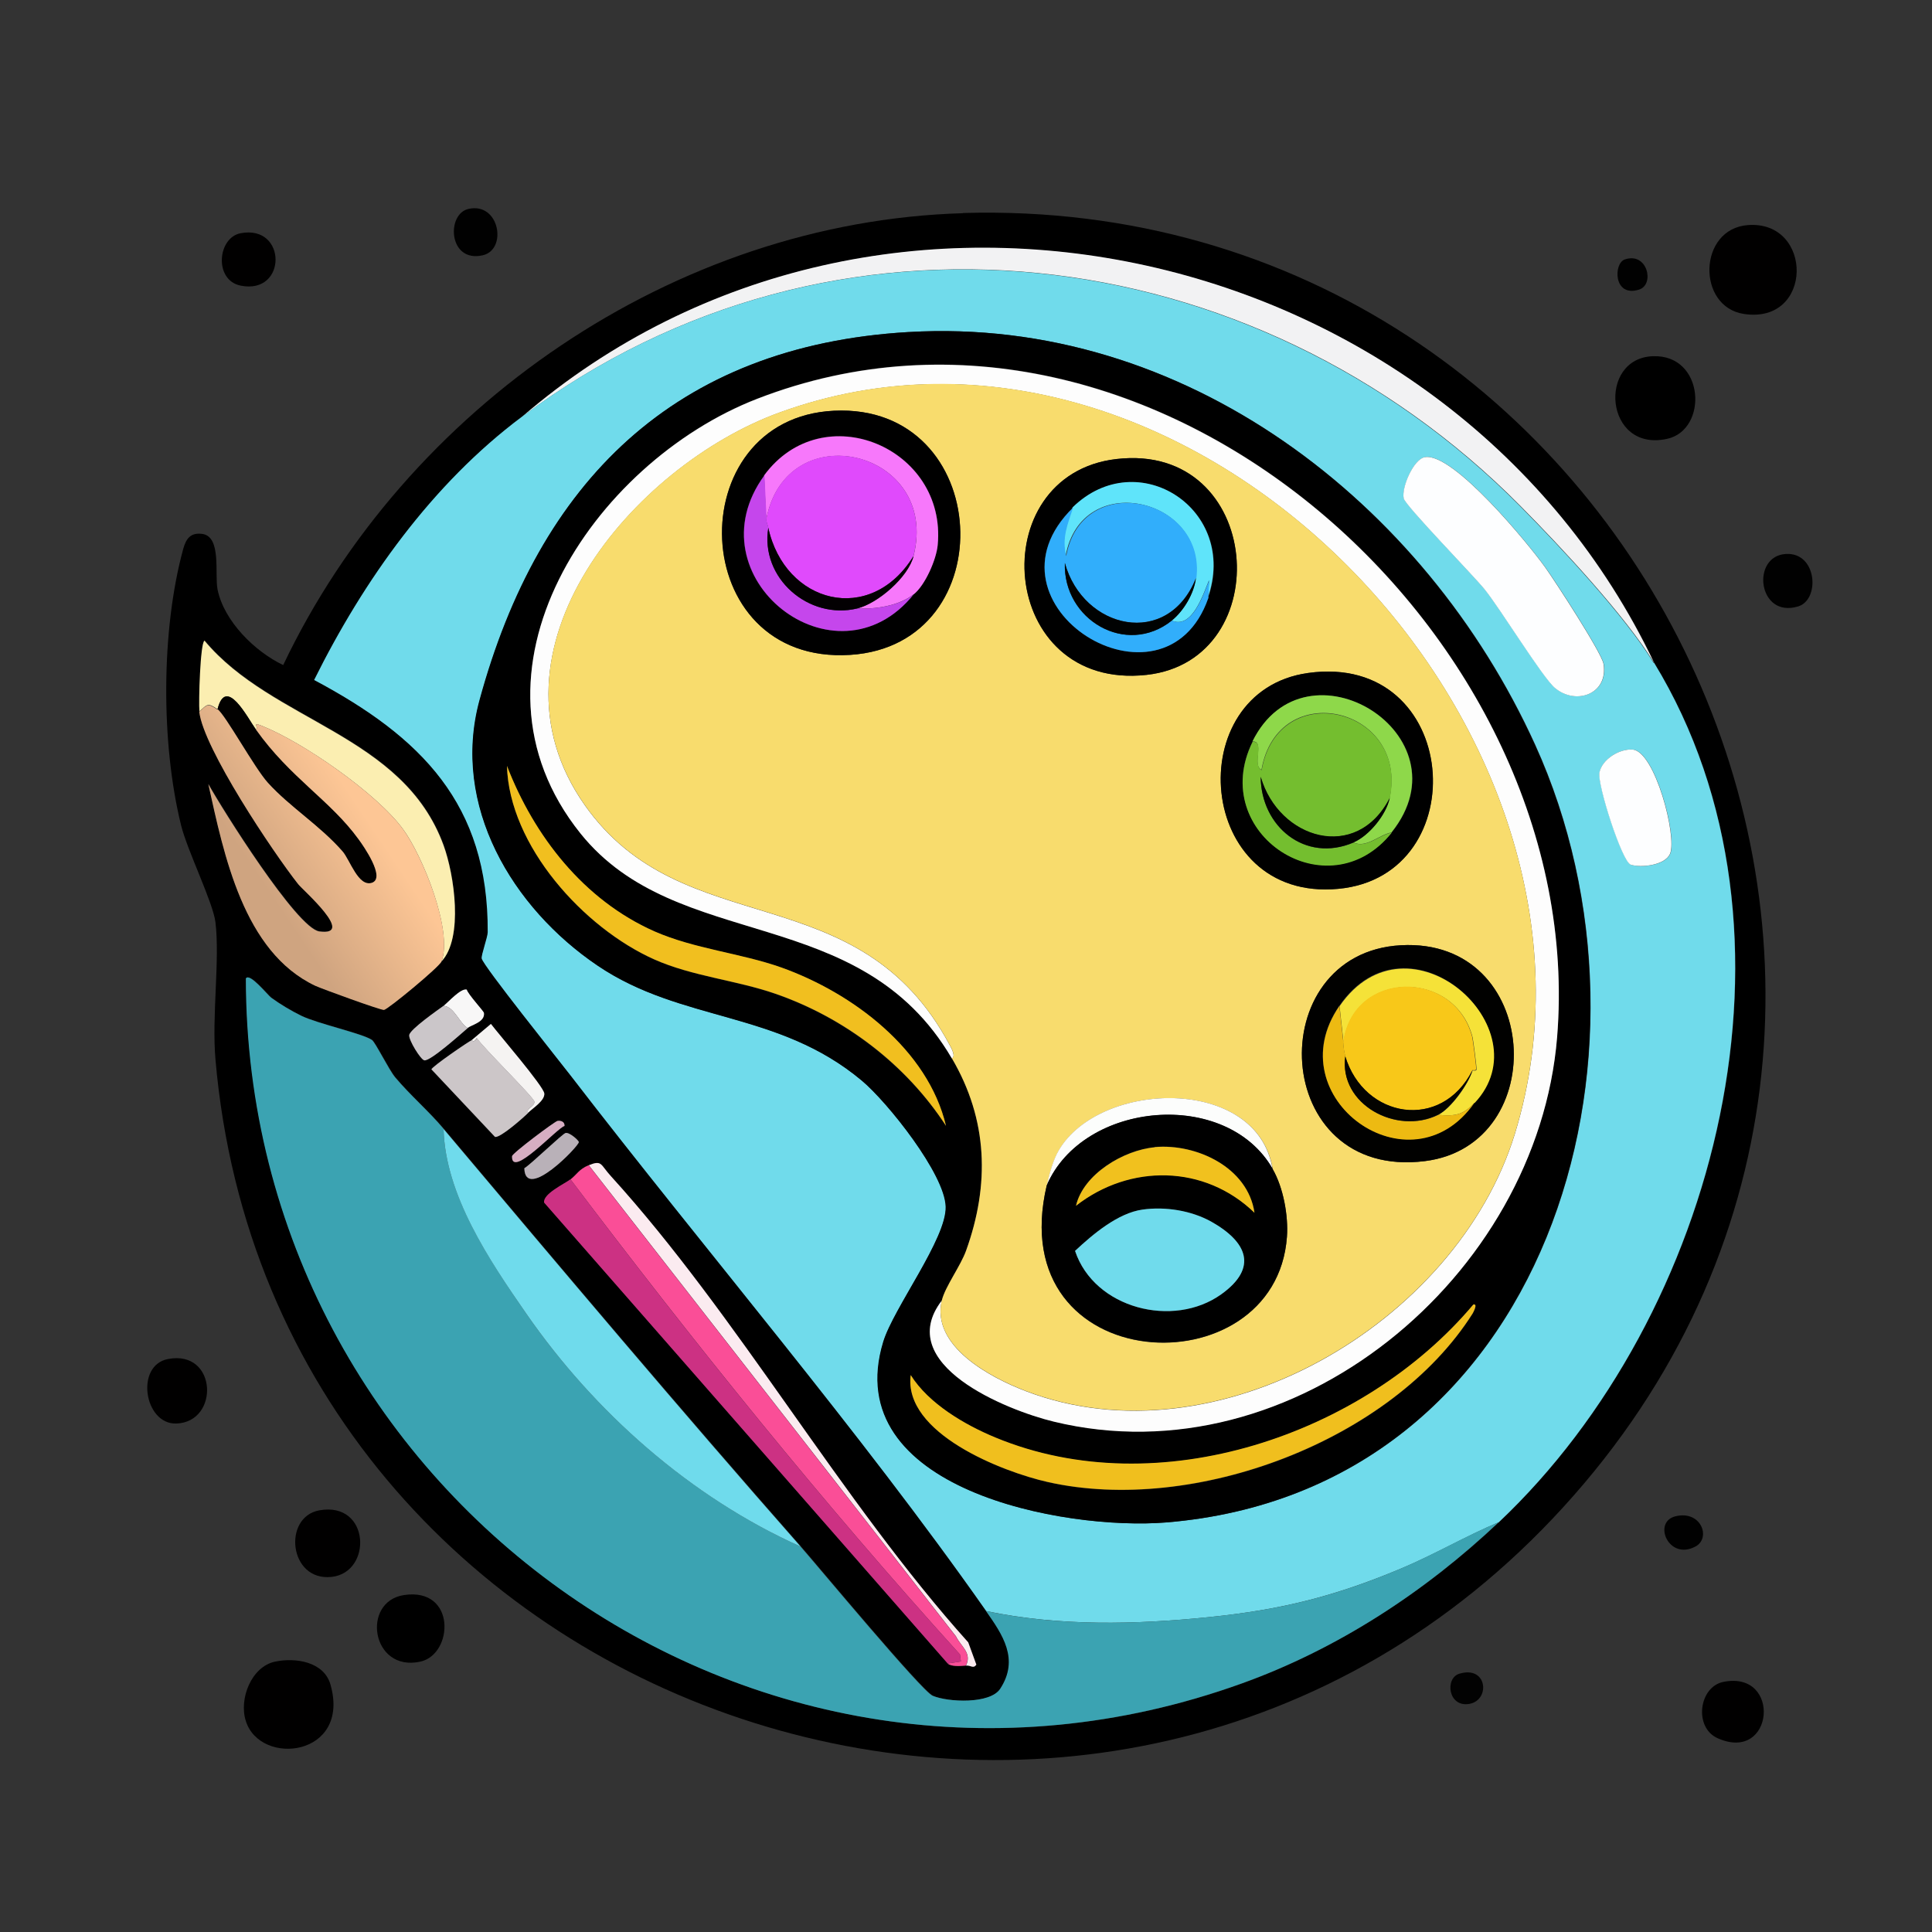 <?xml version="1.0" encoding="UTF-8"?>
<svg id="Layer_1" xmlns="http://www.w3.org/2000/svg" version="1.1" xmlns:xlink="http://www.w3.org/1999/xlink" viewBox="0 0 1024 1024"><rect x="0" y="0" width="1024" height="1024" fill="#333333" stroke="none"/>
  <!-- Generator: Adobe Illustrator 29.1.0, SVG Export Plug-In . SVG Version: 2.1.0 Build 142)  -->
  <defs>
    <style>
      .st0 {
        fill: #010101;
      }

      .st1 {
        fill: #fcfdfc;
      }

      .st2 {
        fill: #010200;
      }

      .st3 {
        fill: #8ed84a;
      }

      .st4 {
        fill: #f8c819;
      }

      .st5 {
        fill: #c546ec;
      }

      .st6 {
        fill: #020202;
      }

      .st7 {
        fill: #cc3183;
      }

      .st8 {
        fill: #f5f3f2;
      }

      .st9 {
        fill: #e04afc;
      }

      .st10 {
        fill: #f1bf1f;
      }

      .st11 {
        fill: #d6aec2;
      }

      .st12 {
        fill: #fa4e97;
      }

      .st13 {
        fill: #f8f7f7;
      }

      .st14 {
        fill: #edba12;
      }

      .st15 {
        fill: #cbc6c9;
      }

      .st16 {
        fill: #f2f2f3;
      }

      .st17 {
        fill: #74be2f;
      }

      .st18 {
        fill: #31aefb;
      }

      .st19 {
        fill: #fdfeff;
      }

      .st20 {
        fill: #000202;
      }

      .st21 {
        fill: #f1c11e;
      }

      .st22 {
        fill: #020100;
      }

      .st23 {
        fill: #fbebf0;
      }

      .st24 {
        fill: #010000;
      }

      .st25 {
        fill: #010100;
      }

      .st26 {
        fill: #6fdbec;
      }

      .st27 {
        fill: #5fe4fa;
      }

      .st28 {
        fill: #030300;
      }

      .st29 {
        fill: #70dbec;
      }

      .st30 {
        fill: #030002;
      }

      .st31 {
        fill: #fbeeb1;
      }

      .st32 {
        fill: #ccc6c8;
      }

      .st33 {
        fill: #f0bf1e;
      }

      .st34 {
        fill: #f778fb;
      }

      .st35 {
        fill: #f5e238;
      }

      .st36 {
        fill: url(#linear-gradient);
      }

      .st37 {
        fill: #3ba3b2;
      }

      .st38 {
        fill: #70dbeb;
      }

      .st39 {
        fill: #f8dc6d;
      }

      .st40 {
        fill: #fdfdfd;
      }

      .st41 {
        fill: #b9b1b8;
      }
    </style>
    <linearGradient id="linear-gradient" x1="192.4" y1="593.4" x2="138.2" y2="557.1" gradientTransform="translate(0 1024) scale(1 -1)" gradientUnits="userSpaceOnUse">
      <stop offset="0" stop-color="#fdc695"/>
      <stop offset="1" stop-color="#cfa480"/>
    </linearGradient>
  </defs>
  <path class="st0" d="M248.4,110.7c16.4-3.6,20.6,21.6,7.5,24.6-18.3,4.2-19.5-22-7.5-24.6Z"/>
  <path d="M510.4,112.9c358.6-10.4,563.4,417.4,318.1,686-240.4,263.4-683.8,114.3-714.3-237.4-2-23,2.4-52.6,0-72.7-1.3-10.5-14.8-37.7-18.2-51.3-10.7-43.2-10.7-103.4,1.1-146.5,1.5-5.4,3.8-8.9,10.2-8,10.2,1.5,6.4,21.3,8,29.4,3.4,16.8,19.7,32.9,34.8,40.1,65-136.7,207.4-235.1,360.4-239.5ZM276.8,220.9c-47.6,35.6-83.9,86.8-110.1,139.5,56.7,30.2,92.4,65.8,92,133.7,0,2.5-3.5,12.1-3.2,13.9.6,3.8,41.1,54.3,47.1,62,71.5,93,153.2,188.4,220.3,283.9,8.7,12.4,17.7,25.5,7.5,41.2-5.4,8.3-27.7,7.2-35.8,3.7-5.9-2.5-60.8-68.6-70-79.1-64.2-73-126.7-147-189.3-221.4-8-9.5-17.7-17.7-25.7-27.3-3.4-4.1-10.5-18.5-12.3-19.8-5-3.5-28.9-8.7-37.4-12.8-5.5-2.7-11.1-6-16-9.6-1.6-1.2-11.5-13.5-13.4-10.2.3,271.5,268.1,467.2,527.7,373.7,50.8-18.3,97.3-48.7,136.3-85.5,115.9-109.5,169-313.3,82.3-455.5C770.2,127.8,466.9,57.4,276.8,220.9ZM105.7,377c2.1,19.3,39,74.4,52.4,91.4,2.5,3.1,30.9,27.8,11.2,25.1-11.9-1.6-51.6-65.1-58.8-78.1,8.2,37.5,18.6,89,56.7,106.9,3.7,1.7,34.4,13,36.4,12.8,2-.1,29.4-22.7,30.5-25.7,11.7-12.5,6.7-45.9,1.1-61.5-21.5-59-90.7-65.3-126.7-108.5-2.2.8-3.1,33.2-2.7,37.4ZM235.1,533.1c-3.2,2.3-17.8,12.5-18.2,15.5-.4,2.6,6.1,13,8,13.4,3.1.5,19.7-14.3,23-17.1,1.9-1.7,9.3-3.1,8.6-8-.1-.8-8.6-10-9.1-12.3-3.2-.9-10,6.9-12.3,8.6ZM250,551.3c-1.2.4-21.5,14.2-21.4,15.5l33.7,35.8c2.9.5,15.2-10.3,17.6-12.8,2.3-2.4,8.9-6.4,8.6-10.2-.3-3.8-24.4-31.7-28.3-36.9l-10.2,8.6ZM295.5,594.1c-1.5.3-24,17.2-24.1,18.7-.6,12.3,24-15.2,27.8-16,.1-2.1-1.9-3-3.7-2.7ZM299.8,600.5c-1.6.3-18.5,16.7-21.9,18.7.4,17.9,29.1-11.9,28.9-13.9,0-.8-4.8-5.2-7-4.8ZM312,617.6c-5.3,2.1-6.2,4.9-9.6,7.5-3,2.3-14.7,7.7-13.9,12.3l213.9,244.3c1.9,1.8,7.1,1.3,9.6,1.1,2.5-.2,3.8,1.8,5.3-.5l-4.3-11.8c-67.4-75-122.3-173.3-189.3-247-5.7-6.3-4.6-8.8-11.8-5.9Z"/>
  <path class="st24" d="M926.4,119.3c34.8-2.6,34.9,52.7-2.1,47.1-25.1-3.8-24.3-45.1,2.1-47.1Z"/>
  <path class="st24" d="M127.6,123.6c24.6-4.6,24.6,32.7,0,27.8-14.3-2.8-12.4-25.5,0-27.8Z"/>
  <path class="st16" d="M876.7,351.3c-15.2-24.9-49.5-61.6-70.6-82.9-141.7-143.3-364.8-170.7-529.3-47.6,190.1-163.5,493.4-93.1,599.9,130.5Z"/>
  <path class="st0" d="M861.2,137.5c12-4.1,16,13.4,7.5,16-13.6,4.3-13.6-14-7.5-16Z"/>
  <path class="st38" d="M876.7,351.3c86.7,142.2,33.6,346.1-82.3,455.5-17.6,7.4-34.2,17.2-51.9,24.6-35.1,14.7-63.4,21.8-101.6,25.7-39.3,4-79.4,4.9-118.2-3.2-67-95.5-148.8-191-220.3-283.9-6-7.8-46.4-58.2-47.1-62-.3-1.8,3.2-11.4,3.2-13.9.4-67.9-35.3-103.5-92-133.7,26.2-52.8,62.5-103.9,110.1-139.5,164.5-123.1,387.6-95.7,529.3,47.6,21.1,21.3,55.4,58,70.6,82.9ZM481.5,176c-124.1,7.3-195.8,79.7-227.2,195.2-15.2,55.8,17.4,110.1,62.6,140.6,44.6,30.2,95.6,23.6,140.1,61,13.5,11.3,44,49.5,44.4,66.8.4,16.9-27.7,53.6-33.1,71.6-23.7,78,95.8,100.2,150.2,95.7,201.9-16.8,269.6-248.5,195.2-412.2-58.4-128.5-185.9-227.2-332-218.7ZM755.3,242.3c-6.1,1-12.5,16.1-11.2,21.9.9,3.9,37,40.9,42.8,48.1,8.5,10.5,30.9,46.9,37.4,52.4,10.9,9.1,28.3,3.3,25.7-12.8-.9-5.8-25.9-44.3-31-51.3-8.9-12.4-48.6-60.8-63.6-58.3ZM865.4,397.3c-6.8-.6-16.4,5.1-17.6,12.3-1.1,6.3,12,47.1,16.6,48.7,5,1.7,18.3.6,20.9-5.9,3.7-9.2-8-54-19.8-55.1Z"/>
  <path d="M481.5,176c146.1-8.6,273.6,90.2,332,218.7,74.5,163.7,6.7,395.4-195.2,412.2-54.5,4.5-173.9-17.7-150.2-95.7,5.5-18,33.6-54.7,33.1-71.6-.4-17.3-30.9-55.5-44.4-66.8-44.5-37.3-95.5-30.8-140.1-61-45.2-30.6-77.7-84.8-62.6-140.6,31.4-115.5,103.2-187.9,227.2-195.2ZM504.5,560.9c19.1,32.5,20.2,66.9,7.5,102.1-2.9,8-11.1,19.1-12.8,26.2-26,33.8,34.1,58,59.3,64.2,127.3,30.8,256.4-76.9,266.8-203.7,17.3-212.4-214.1-419.9-424-338.4-86.9,33.7-162.1,145.1-93.6,230.4,51.4,64.1,147.9,35.8,196.8,119.2ZM268.7,405.9c1.1,42.4,40.8,86.1,78.1,102.7,20.1,8.9,43.5,11,64.2,18.2,36.7,12.8,69.2,37.6,90.4,70-9.5-40.5-49.5-70.5-87.2-83.9-21.8-7.8-46-9.8-67.4-19.2-37.4-16.5-63.6-50.4-78.1-87.7ZM781,691.4c-58.3,69.4-167.3,106.3-253.4,70.6-16.3-6.7-35.4-18-44.9-33.1-4,30.8,48.6,51.2,72.7,56.7,77.4,17.4,182.2-21.5,225.1-89.3.1-.2,3.1-5.3.5-4.8Z"/>
  <path d="M876.1,188.8c27.5-1,29.4,39,7.5,43.8-33.2,7.3-37-42.8-7.5-43.8Z"/>
  <path class="st40" d="M499.2,689.2c-5.8,24.3,25.6,40.9,44.4,48.1,101.4,38.8,228.5-35.9,259.3-136.3,65.6-213.8-172.2-461.6-389.8-382.3-77.4,28.2-160.9,126-103.2,208,52.3,74.3,144.8,36,193.5,127.3.7,1.3,3.4,6,1.1,7-48.9-83.4-145.3-55.2-196.8-119.2-68.5-85.4,6.7-196.7,93.6-230.4,209.9-81.4,441.3,126.1,424,338.4-10.4,126.9-139.5,234.6-266.8,203.7-25.2-6.1-85.3-30.4-59.3-64.2Z"/>
  <path class="st39" d="M499.2,689.2c1.7-7.1,9.9-18.2,12.8-26.2,12.7-35.2,11.6-69.6-7.5-102.1,2.3-1-.4-5.7-1.1-7-48.8-91.3-141.3-53-193.5-127.3-57.7-82,25.7-179.8,103.2-208,217.6-79.3,455.4,168.5,389.8,382.3-30.8,100.4-158,175.1-259.3,136.3-18.8-7.2-50.2-23.8-44.4-48.1ZM442,217.7c-82.3,4-78.6,134.9,8.6,129.4,82.2-5.2,76.1-133.5-8.6-129.4ZM591.7,243.3c-71.3,8.3-62.8,123.1,16,114.4,70-7.7,62-123.5-16-114.4ZM693.3,356.7c-68,9.5-59.7,121.5,16,114.4,73.2-6.8,64.9-125.7-16-114.4ZM742.5,501c-74.4,4.1-69.3,124.8,12.8,114.4,67.4-8.5,61.7-118.5-12.8-114.4ZM554.8,628.3c-24.2,102.7,121.4,109,127.3,27.3.8-11.3-1.9-26-7.5-35.8-7.9-49.6-91.3-47.5-113.3-10.2-3.2,5.4-5,12.6-6.4,18.7Z"/>
  <path d="M442,217.7c84.6-4.1,90.8,124.2,8.6,129.4-87.1,5.5-90.9-125.4-8.6-129.4ZM405.1,251.9c-39.4,53.8,37.7,114.5,79.1,63.1,6.2-4.9,12.1-18.6,12.8-26.2,5-51.6-60.9-79.3-92-36.9Z"/>
  <path class="st34" d="M484.2,315c-7.7,6.1-20.3,8-29.9,7.5,10.9-2.6,27.1-16.5,29.9-27.8,14.2-56.3-67.6-75.7-78.1-19.2l-1.1-23.5c31.1-42.4,96.9-14.7,92,36.9-.7,7.6-6.6,21.3-12.8,26.2Z"/>
  <path class="st9" d="M484.2,294.7c-22.8,37.1-68.2,25.3-77-15-.3-1.5-1-2.8-1.1-4.3,10.4-56.5,92.3-37,78.1,19.2Z"/>
  <path class="st19" d="M755.3,242.3c15-2.5,54.7,45.9,63.6,58.3,5.1,7.1,30.1,45.5,31,51.3,2.6,16.1-14.7,22-25.7,12.8-6.6-5.5-28.9-41.9-37.4-52.4-5.8-7.2-41.9-44.2-42.8-48.1-1.3-5.8,5.2-20.9,11.2-21.9Z"/>
  <path d="M591.7,243.3c78.1-9.1,86,106.7,16,114.4-78.9,8.6-87.4-106.1-16-114.4ZM568.7,269c-52.9,51.7,48.4,114.3,71.6,48.1,16.5-47.1-37.2-81.8-71.6-48.1Z"/>
  <path class="st5" d="M406.2,275.4c.1,1.5.7,2.8,1.1,4.3-4.5,26.7,21.4,49,47.1,42.8,9.6.5,22.2-1.4,29.9-7.5-41.4,51.4-118.5-9.3-79.1-63.1l1.1,23.5Z"/>
  <path class="st27" d="M640.3,317.1l.5-9.6c-3,7.2-8.9,26.2-19.8,21.4,6.3-5.1,11.8-14.3,12.8-22.5,5.3-42.7-60.6-57.8-69-11.8-2.4-9.7.8-16.9,3.7-25.7,34.5-33.7,88.2,1.1,71.6,48.1Z"/>
  <path class="st18" d="M633.9,306.4c-15,37.4-59.8,27.2-69.5-8-1.1,30,32.5,49.8,56.7,30.5,10.9,4.8,16.8-14.2,19.8-21.4l-.5,9.6c-23.3,66.2-124.6,3.6-71.6-48.1-2.9,8.8-6.1,16-3.7,25.7,8.4-46,74.3-31,69,11.8Z"/>
  <path class="st30" d="M484.2,294.7c-2.8,11.3-19.1,25.2-29.9,27.8-25.7,6.2-51.5-16.1-47.1-42.8,8.8,40.3,54.2,52.1,77,15Z"/>
  <path class="st0" d="M946.7,293.6c16.5-.8,18,24.3,6.4,27.8-21.5,6.6-25.2-26.9-6.4-27.8Z"/>
  <path class="st20" d="M633.9,306.4c-1,8.2-6.5,17.4-12.8,22.5-24.2,19.4-57.7-.5-56.7-30.5,9.7,35.2,54.5,45.5,69.5,8Z"/>
  <path class="st31" d="M234,509.6c6.1-16.3-10-55.9-20.3-70-13.9-19.1-53.5-46.5-75.4-55.1-5.1-2-.8,1.3-2.7,2.1-4.5-6.3-15.8-28.6-20.3-10.7-5.3-3.7-5.4-2.5-9.6,1.1-.5-4.2.4-36.6,2.7-37.4,36,43.2,105.2,49.5,126.7,108.5,5.7,15.6,10.6,49-1.1,61.5Z"/>
  <path d="M693.3,356.7c81-11.3,89.3,107.6,16,114.4-75.7,7.1-84.1-104.9-16-114.4ZM663.9,393c-24.1,48.8,40,90.4,73.8,48.1,41.2-51.6-45.7-105.1-73.8-48.1Z"/>
  <path class="st3" d="M737.6,441.2c-6.4,1-13.4,8.6-20.3,5.3,8.3-3.5,17.4-14.6,19.2-23.5,10.2-48.2-59.2-64.6-67.9-15-5.3-2.4,2-15.5-4.8-15,28.1-57,115-3.5,73.8,48.1Z"/>
  <path class="st22" d="M135.6,386.6c18.3,25.7,39.6,37.6,54.5,58.3,2.5,3.4,14.5,20.5,7,23-7.2,2.4-11.6-12.1-15.5-16.6-11.9-13.6-27.9-23.4-39.6-36.4-7.1-7.8-22.5-36.1-26.7-39,4.5-17.9,15.8,4.4,20.3,10.7Z"/>
  <path class="st36" d="M115.3,375.9c4.2,3,19.6,31.2,26.7,39,11.7,12.9,27.7,22.7,39.6,36.4,3.9,4.5,8.3,18.9,15.5,16.6,7.5-2.5-4.5-19.6-7-23-15-20.7-36.3-32.6-54.5-58.3,1.9-.9-2.4-4.1,2.7-2.1,21.8,8.5,61.5,36,75.4,55.1,10.3,14.2,26.5,53.7,20.3,70-1.1,2.9-28.5,25.5-30.5,25.7-1.9.1-32.7-11.1-36.4-12.8-38.1-18-48.4-69.5-56.7-106.9,7.2,13,46.9,76.4,58.8,78.1,19.7,2.7-8.8-22-11.2-25.1-13.4-17-50.3-72.2-52.4-91.4,4.2-3.6,4.3-4.8,9.6-1.1Z"/>
  <path class="st17" d="M736.6,423c-17.6,34.3-58.9,21.9-68.4-11.2.1,26.3,23.5,45.7,49.2,34.8,6.9,3.2,13.9-4.3,20.3-5.3-33.7,42.3-97.9.7-73.8-48.1,6.8-.6-.5,12.5,4.8,15,8.7-49.6,78.1-33.2,67.9,15Z"/>
  <path class="st19" d="M865.4,397.3c11.8,1.1,23.5,45.9,19.8,55.1-2.6,6.4-15.8,7.6-20.9,5.9-4.6-1.5-17.7-42.3-16.6-48.7,1.3-7.2,10.8-12.9,17.6-12.3Z"/>
  <path class="st10" d="M268.7,405.9c14.4,37.3,40.7,71.1,78.1,87.7,21.4,9.4,45.6,11.5,67.4,19.2,37.7,13.5,77.6,43.4,87.2,83.9-21.1-32.5-53.7-57.3-90.4-70-20.7-7.2-44-9.2-64.2-18.2-37.3-16.6-77-60.2-78.1-102.7Z"/>
  <path class="st2" d="M736.6,423c-1.9,8.9-11,20-19.2,23.5-25.6,11-49.1-8.5-49.2-34.8,9.6,33.1,50.8,45.5,68.4,11.2Z"/>
  <path class="st25" d="M742.5,501c74.6-4.1,80.2,105.9,12.8,114.4-82.1,10.4-87.2-110.3-12.8-114.4ZM709.8,533.1c-33.4,48.6,37.7,99.8,71.6,51.3,37.1-39.5-35.2-104.3-71.6-51.3Z"/>
  <path class="st35" d="M781.5,584.5c-6.1,6.5-10.2,7.2-19.2,6.4,6.7-3.3,16-16.3,18.2-23.5,0-.1,2,.4,2.1-.5.2-.9-1.8-15.9-2.1-17.1-9.4-36.3-63.1-35.7-68.4,2.7l-2.1-19.2c36.4-52.9,108.7,11.9,71.6,51.3Z"/>
  <path class="st37" d="M235.1,598.4c.9,35,24.3,69.5,43.8,97.8,36.2,52.3,87.3,97.4,145.4,123.5,9.2,10.5,64.2,76.7,70,79.1,8.1,3.4,30.4,4.5,35.8-3.7,10.3-15.7,1.2-28.8-7.5-41.2,38.8,8.1,78.8,7.2,118.2,3.2,38.2-3.9,66.5-10.9,101.6-25.7,17.6-7.4,34.2-17.2,51.9-24.6-39,36.9-85.5,67.3-136.3,85.5-259.6,93.4-527.4-102.2-527.7-373.7,1.9-3.3,11.7,9,13.4,10.2,5,3.6,10.5,6.9,16,9.6,8.6,4.2,32.4,9.4,37.4,12.8,1.8,1.2,8.9,15.7,12.3,19.8,8,9.5,17.7,17.8,25.7,27.3Z"/>
  <path class="st4" d="M780.4,567.3c-16.4,32.4-57.4,25.6-67.4-7.5-.6-2-1-5.3-1.1-7.5,5.3-38.4,59-39,68.4-2.7.3,1.2,2.3,16.2,2.1,17.1-.2.9-2.1.4-2.1.5Z"/>
  <path class="st13" d="M247.9,544.9c-4.8-3-7-11.2-12.8-11.8,2.3-1.7,9.1-9.5,12.3-8.6.5,2.3,9,11.5,9.1,12.3.7,4.9-6.6,6.4-8.6,8Z"/>
  <path class="st15" d="M247.9,544.9c-3.3,2.8-19.8,17.7-23,17.1-1.9-.3-8.4-10.8-8-13.4.4-3,15-13.2,18.2-15.5,5.8.6,8,8.7,12.8,11.8Z"/>
  <path class="st14" d="M712,552.4c0,2.2.5,5.5,1.1,7.5-3.5,25.6,27.3,41.9,49.2,31,9.1.8,13.2,0,19.2-6.4-33.9,48.5-105.1-2.7-71.6-51.3l2.1,19.2Z"/>
  <path class="st8" d="M280,589.8c-1.7-2,3.5-3.4,3.2-5.9-.3-2.3-27.4-28.8-30.5-33.7-1.6,2.9-2.5,1-2.7,1.1l10.2-8.6c3.9,5.2,28,33.1,28.3,36.9.3,3.8-6.2,7.8-8.6,10.2Z"/>
  <path class="st32" d="M280,589.8c-2.5,2.5-14.7,13.3-17.6,12.8l-33.7-35.8c0-1.3,20.1-15.1,21.4-15.5.1,0,1,1.8,2.7-1.1,3,4.8,30.2,31.4,30.5,33.7.3,2.4-4.9,3.8-3.2,5.9Z"/>
  <path class="st28" d="M780.4,567.3c-2.2,7.2-11.5,20.2-18.2,23.5-21.9,10.9-52.7-5.4-49.2-31,10,33.1,51,39.8,67.4,7.5Z"/>
  <path class="st1" d="M674.6,619.7c-24.4-42.9-100.4-36.2-119.8,8.6,1.4-6.1,3.2-13.3,6.4-18.7,22-37.3,105.5-39.5,113.3,10.2Z"/>
  <path d="M674.6,619.7c5.6,9.8,8.3,24.6,7.5,35.8-5.9,81.7-151.4,75.4-127.3-27.3,19.3-44.7,95.3-51.5,119.8-8.6ZM612,608c-16.4,1.5-37.8,14.2-41.7,31,28.5-22.3,68.2-21.9,94.6,3.7-3.5-24.1-30.9-36.7-52.9-34.8ZM605.6,641.1c-13.1,1.8-26.6,13.2-35.8,21.9,10.2,30.6,52.1,41.2,77.5,23,19.6-14.1,13.7-27.8-5.3-38.5-10.6-5.9-24.3-8.1-36.4-6.4Z"/>
  <path class="st11" d="M295.5,594.1c1.9-.3,3.9.5,3.7,2.7-3.8.9-28.4,28.3-27.8,16,0-1.5,22.6-18.4,24.1-18.7Z"/>
  <path class="st26" d="M424.3,819.7c-58.2-26.1-109.2-71.2-145.4-123.5-19.6-28.3-42.9-62.8-43.8-97.8,62.6,74.3,125,148.4,189.3,221.4Z"/>
  <path class="st41" d="M299.8,600.5c2.2-.4,6.9,4,7,4.8.2,2-28.4,31.8-28.9,13.9,3.4-2,20.3-18.4,21.9-18.7Z"/>
  <path class="st21" d="M612,608c22.1-2,49.4,10.7,52.9,34.8-26.4-25.6-66.1-26-94.6-3.7,3.9-16.8,25.3-29.5,41.7-31Z"/>
  <path class="st23" d="M512,882.8c3.3-6.7-2.6-10-5.3-15.5l-194.6-249.7c7.1-2.9,6-.4,11.8,5.9,67,73.7,121.9,172,189.3,247l4.3,11.8c-1.6,2.3-2.9.3-5.3.5Z"/>
  <path class="st12" d="M312,617.6l194.6,249.7c2.8,5.5,8.6,8.8,5.3,15.5-2.5.2-7.7.7-9.6-1.1l7-1.1-.5-3.7c-72.9-80.5-141-165.2-206.4-251.8,3.4-2.6,4.4-5.3,9.6-7.5Z"/>
  <path class="st7" d="M302.4,625.1c65.4,86.7,133.5,171.3,206.4,251.8l.5,3.7-7,1.1-213.9-244.3c-.8-4.6,10.9-10,13.9-12.3Z"/>
  <path class="st29" d="M605.6,641.1c12-1.7,25.8.5,36.4,6.4,19,10.7,25,24.4,5.3,38.5-25.4,18.2-67.3,7.6-77.5-23,9.3-8.7,22.7-20.1,35.8-21.9Z"/>
  <path class="st33" d="M781,691.4c2.5-.5-.4,4.6-.5,4.8-42.9,67.7-147.7,106.7-225.1,89.3-24.2-5.4-76.7-25.9-72.7-56.7,9.5,15.2,28.7,26.4,44.9,33.1,86.2,35.7,195.1-1.2,253.4-70.6Z"/>
  <path class="st24" d="M89.1,720.3c26.1-5,27.4,33.5,4.3,34.2-17,.5-21.9-30.9-4.3-34.2Z"/>
  <path class="st24" d="M169.3,800.5c27-4.8,28.2,33,6.4,35.3-22.6,2.4-26-31.8-6.4-35.3Z"/>
  <path class="st0" d="M887.9,803.7c13.7-3.5,19.2,11.5,10.7,16-14.2,7.6-22.8-12.9-10.7-16Z"/>
  <path d="M214.2,845.4c27.7-4.1,26.2,31.4,8.6,35.3-26,5.7-31.5-31.9-8.6-35.3Z"/>
  <path class="st24" d="M145.8,880.7c10.8-2.3,26,0,29.4,12.3,10.7,38-37.2,43.5-44.9,19.2-3.8-11.8,3-28.9,15.5-31.5Z"/>
  <path class="st6" d="M773.5,887.1c14.9-4.5,16.5,14,5.3,16-11.3,2-13.1-13.7-5.3-16Z"/>
  <path class="st24" d="M913.6,891.4c30.8-6,26.7,43.2-3.2,29.9-12.8-5.7-10-27.4,3.2-29.9Z"/>
</svg>